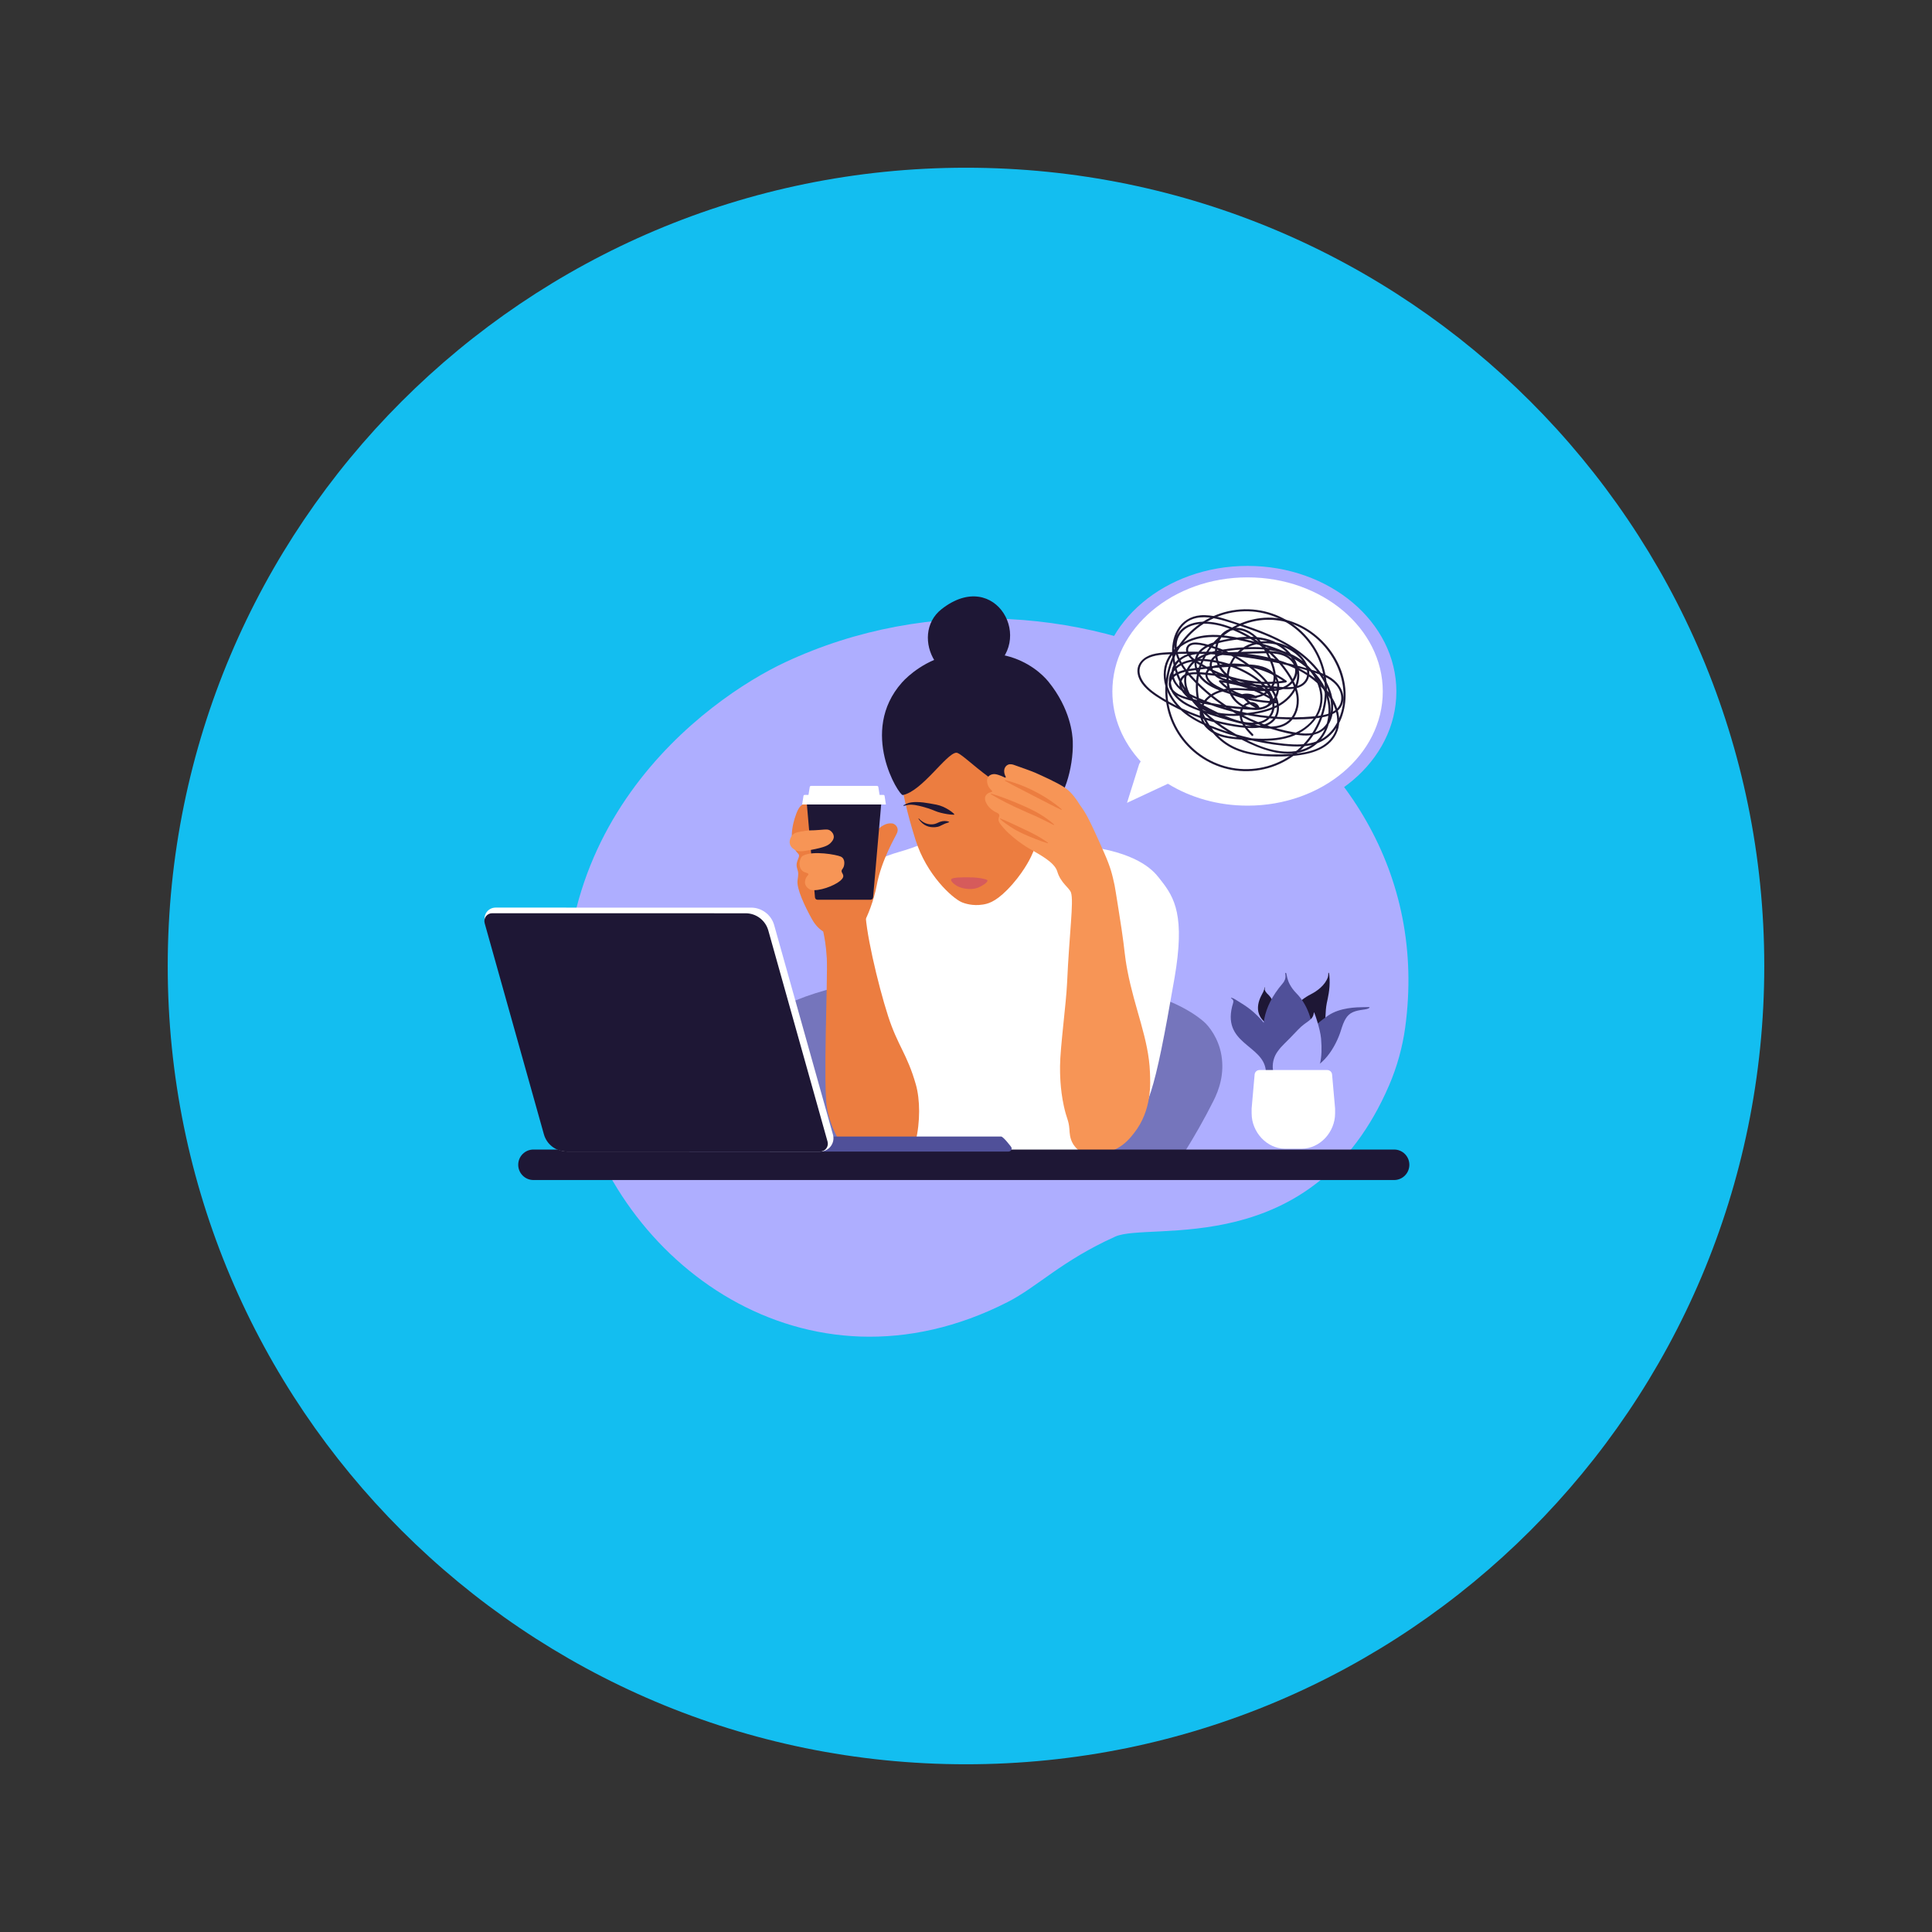 <svg xmlns="http://www.w3.org/2000/svg" xmlns:xlink="http://www.w3.org/1999/xlink" width="500" zoomAndPan="magnify" viewBox="0 0 375 375" height="500" preserveAspectRatio="xMidYMid meet" version="1.0"><rect x="0" y="0" width="375" height="375" fill="#333333" stroke="none"/><defs><clipPath id="0507e828ee"><path d="M 32.555 32.555 L 342.445 32.555 L 342.445 342.445 L 32.555 342.445 Z M 32.555 32.555 " clip-rule="nonzero"/></clipPath><clipPath id="7a0010375f"><path d="M 187.5 32.555 C 101.926 32.555 32.555 101.926 32.555 187.5 C 32.555 273.074 101.926 342.445 187.5 342.445 C 273.074 342.445 342.445 273.074 342.445 187.5 C 342.445 101.926 273.074 32.555 187.5 32.555 Z M 187.5 32.555 " clip-rule="nonzero"/></clipPath></defs><g clip-path="url(#0507e828ee)"><g clip-path="url(#7a0010375f)"><path fill="#13bef0" d="M 32.555 32.555 L 342.445 32.555 L 342.445 342.445 L 32.555 342.445 Z M 32.555 32.555 " fill-opacity="1" fill-rule="nonzero"/></g></g><path fill="#aeaeff" d="M 195.559 252.738 C 201.379 249.777 206.008 244.742 216.457 240.027 C 223.109 237.027 254.82 244.961 269.617 210.676 C 271.172 207.078 272.242 203.156 272.746 199.445 C 280.895 139.633 208.355 102.379 152.406 128.543 C 137.473 135.523 100.891 161.309 111.785 210.984 C 119.305 245.262 156.508 272.629 195.559 252.738 " fill-opacity="1" fill-rule="nonzero"/><path fill="#7575bc" d="M 150.824 223.219 L 230.176 223.219 C 231.891 220.449 233.672 217.371 235.527 213.688 C 236.602 211.562 237.699 208.477 237.074 204.805 C 236.512 201.492 234.652 199.168 233.664 198.312 C 227.766 193.191 215.516 190.215 202.465 189.105 C 192.43 188.254 186.836 188.414 178.531 189.105 C 165.48 190.191 153.234 193.191 147.332 198.312 C 146.348 199.168 144.488 201.492 143.922 204.805 C 143.297 208.477 144.398 211.562 145.469 213.688 C 147.328 217.371 149.105 220.449 150.824 223.219 " fill-opacity="1" fill-rule="nonzero"/><path fill="#ffffff" d="M 175.145 220.875 C 176.613 222.527 178.117 223.855 179.492 224.91 L 213.895 224.91 C 215.586 223.586 217.086 222.035 218.684 220.156 C 222.906 215.195 223.949 213.094 227.973 189.828 C 230.047 177.832 228.004 174.246 225.355 170.902 C 224.469 169.785 222.395 166.441 213.805 164.727 C 205.285 163.023 200.242 160.047 189.75 160.855 C 182.207 161.438 181.062 163.512 174.672 165.312 C 167.918 167.215 165.832 170.168 164.613 172.211 C 163.012 174.898 162.246 177.504 163.648 184.449 C 166.629 199.258 170.793 215.984 175.145 220.875 " fill-opacity="1" fill-rule="nonzero"/><path fill="#ec7d40" d="M 174.5 148.75 C 175.051 153.371 175.98 157.562 177.715 163.059 C 179.855 169.824 184.797 174.27 186.605 175.09 C 187.219 175.367 188.82 175.891 190.766 175.574 C 191.578 175.441 193.031 175.215 195.496 172.723 C 198.445 169.734 199.914 166.727 200.129 166.277 C 203.582 159.051 202.949 151.559 203.629 147.328 C 204.289 143.203 205.398 140.227 200.117 136.02 C 187.188 125.715 172.906 135.344 174.5 148.75 " fill-opacity="1" fill-rule="nonzero"/><path fill="#1e1735" d="M 185.176 158.141 C 184.715 158.137 184.285 158.086 183.859 158.02 C 183.438 157.953 183.023 157.867 182.613 157.766 C 182.207 157.668 181.812 157.535 181.426 157.375 L 180.844 157.141 C 180.648 157.062 180.449 156.992 180.254 156.926 C 179.855 156.797 179.457 156.68 179.055 156.574 C 178.652 156.469 178.246 156.367 177.84 156.301 L 177.535 156.246 L 177.23 156.215 C 177.023 156.188 176.828 156.184 176.625 156.191 C 176.219 156.211 175.809 156.301 175.402 156.422 L 175.355 156.309 C 175.727 156.098 176.129 155.91 176.566 155.805 C 176.781 155.75 177.016 155.715 177.23 155.703 L 177.562 155.68 L 177.895 155.676 C 178.336 155.676 178.77 155.711 179.207 155.758 C 179.641 155.809 180.07 155.879 180.496 155.953 L 181.781 156.191 C 182.207 156.277 182.621 156.406 183.02 156.582 C 183.414 156.758 183.801 156.957 184.172 157.191 C 184.543 157.43 184.902 157.688 185.227 158.023 L 185.176 158.141 " fill-opacity="1" fill-rule="nonzero"/><path fill="#1e1735" d="M 184.219 159.594 C 183.672 159.754 183.215 159.938 182.77 160.172 C 182.711 160.199 182.656 160.223 182.602 160.254 C 182.574 160.27 182.547 160.281 182.52 160.297 L 182.418 160.344 C 182.277 160.41 182.129 160.457 181.98 160.488 C 181.684 160.555 181.383 160.57 181.09 160.566 C 180.797 160.559 180.504 160.523 180.223 160.441 C 179.938 160.359 179.672 160.234 179.43 160.086 C 178.945 159.773 178.551 159.359 178.262 158.891 L 178.316 158.848 C 178.688 159.238 179.117 159.57 179.594 159.77 C 180.066 159.973 180.57 160.043 181.07 159.996 C 181.316 159.969 181.559 159.906 181.781 159.812 C 181.891 159.766 182 159.719 182.105 159.668 L 182.289 159.586 C 182.359 159.559 182.426 159.531 182.496 159.508 C 182.777 159.414 183.07 159.359 183.367 159.359 C 183.66 159.355 183.957 159.402 184.223 159.523 L 184.219 159.594 " fill-opacity="1" fill-rule="nonzero"/><path fill="#d65b5b" d="M 184.613 170.719 C 184.496 171.086 185.355 171.789 186.031 172.102 C 186.426 172.285 187.27 172.539 188.043 172.555 C 188.777 172.57 189.301 172.504 189.848 172.289 C 190.531 172.02 191.754 171.273 191.664 170.898 C 191.645 170.816 191.562 170.742 191.125 170.629 C 190.156 170.375 189.07 170.281 188.016 170.293 C 187.336 170.301 187.512 170.281 186.922 170.293 C 185.25 170.316 184.695 170.473 184.613 170.719 " fill-opacity="1" fill-rule="nonzero"/><path fill="#1e1735" d="M 175.23 154.32 C 174.52 154.461 166.617 142.012 175.066 132.48 C 176.238 131.16 179.715 128.004 184.781 127.016 C 186.629 126.652 190.523 126.113 195.297 127.285 C 199.613 128.348 202.355 130.902 203.5 132.309 C 207.801 137.617 208.176 142.605 208.223 143.871 C 208.422 149.273 206.176 155.859 204.227 155.836 C 195.031 155.73 187.035 145.977 185.594 146.102 C 183.648 146.277 178.988 153.57 175.23 154.32 " fill-opacity="1" fill-rule="nonzero"/><path fill="#ec7d40" d="M 168.008 163.496 C 169.098 162.734 170.855 159.453 173.23 159.836 C 173.625 159.898 174.559 160.5 174.129 161.641 C 173.895 162.277 171.094 166.805 170.145 171.961 C 169.648 174.656 168.344 178.047 167.629 179.094 C 165.727 181.871 162.41 181.523 161.758 181.473 C 161.07 181.414 159.059 181.051 157.582 178.379 C 156.277 176.027 154.574 172.508 154.805 170.867 C 154.973 169.652 155.012 169.48 154.719 168.535 C 154.27 167.082 155.547 166.305 154.91 165.684 C 153.012 163.828 153.672 160.262 154.578 157.887 C 155.078 156.57 155.629 156.117 156.098 156.078 C 156.586 156.039 157.09 156.414 157.328 156.84 C 157.742 157.566 157.316 158.309 157.281 158.883 C 157.129 161.531 162.348 167.457 168.008 163.496 " fill-opacity="1" fill-rule="nonzero"/><path fill="#ec7d40" d="M 160.031 178.781 C 159.18 180.328 160.164 180.578 160.48 185.992 C 160.699 189.738 159.703 211.203 160.559 215.312 C 162.348 223.887 168.344 227.168 168.895 227.457 C 170.172 228.125 170.934 228.547 171.93 228.469 C 177.969 228 179.414 216.277 177.77 210.516 C 176.066 204.535 174.262 203.047 172.379 197.219 C 170.395 191.066 167.77 179.906 167.996 176.301 C 168.16 173.668 161.543 176.023 160.031 178.781 " fill-opacity="1" fill-rule="nonzero"/><path fill="#1e1735" d="M 191.965 130.242 C 201.242 124.594 193.301 109.977 182.766 118.227 C 176.203 123.363 182.699 135.883 191.965 130.242 " fill-opacity="1" fill-rule="nonzero"/><path fill="#f79556" d="M 207.883 173.262 C 207.578 172.316 205.879 171.406 205.215 169.152 C 204.668 167.293 201.609 165.789 199.609 164.613 C 199.609 164.613 196.16 162.586 194.238 160.039 C 194.047 159.785 193.801 159.453 193.812 159.016 C 193.82 158.617 194.035 158.445 193.953 158.164 C 193.863 157.852 193.527 157.781 193.074 157.535 C 192.98 157.488 191.883 156.879 191.402 155.805 C 191.273 155.516 191.074 155.055 191.258 154.582 C 191.371 154.301 191.594 154.121 191.656 154.07 C 192.094 153.719 192.508 153.816 192.562 153.617 C 192.613 153.449 192.332 153.348 192.023 152.906 C 191.926 152.762 191.648 152.352 191.602 151.797 C 191.578 151.562 191.547 151.164 191.797 150.801 C 192.062 150.426 192.477 150.324 192.621 150.289 C 193.055 150.188 193.418 150.293 193.871 150.434 C 194.695 150.688 195.086 151.035 195.203 150.914 C 195.312 150.801 194.965 150.492 194.918 149.836 C 194.906 149.641 194.883 149.262 195.117 148.898 C 195.176 148.805 195.34 148.578 195.629 148.441 C 196.094 148.227 196.598 148.395 196.82 148.473 C 200.594 149.793 200.988 150.008 200.988 150.008 C 202.117 150.52 205.176 151.863 206.711 152.898 C 207.59 153.488 208.543 154.5 209.648 156.301 C 210.629 157.641 211.199 158.438 214.316 165.523 C 215.613 168.477 215.867 169.672 216.336 171.805 C 216.473 172.434 217.473 178.848 217.699 180.344 C 218.34 184.602 218.238 185.266 218.828 188.375 C 220.258 195.887 222.969 201.66 223.207 208.152 C 223.281 210.188 223.648 215.457 220.105 219.945 C 219.387 220.863 218.422 222.059 216.73 222.961 C 214.629 224.082 211.312 224.801 209.387 223.301 C 208.766 222.816 208.352 222.152 208.305 222.078 C 207.637 220.98 207.621 219.914 207.57 219.18 C 207.438 217.367 207.043 217.234 206.492 214.691 C 205.746 211.266 205.746 208.234 205.754 206.93 C 205.773 203.375 206.941 194.773 207.117 190.844 C 207.559 180.973 208.441 175.008 207.883 173.262 " fill-opacity="1" fill-rule="nonzero"/><path fill="#ec7d40" d="M 203.379 163.543 C 203.438 163.582 203.391 163.676 203.324 163.656 C 202.539 163.438 201.785 163.16 201.043 162.867 C 200.188 162.535 199.34 162.191 198.504 161.797 C 197.668 161.406 196.852 160.957 196.078 160.453 C 195.398 160.008 194.742 159.531 194.133 158.984 C 194.082 158.938 194.137 158.848 194.203 158.875 C 194.957 159.18 195.684 159.516 196.41 159.848 L 198.879 161.004 C 199.699 161.395 200.527 161.793 201.332 162.242 C 202.031 162.648 202.719 163.066 203.379 163.543 " fill-opacity="1" fill-rule="nonzero"/><path fill="#ec7d40" d="M 204.586 160.02 C 204.641 160.07 204.582 160.16 204.512 160.125 C 203.562 159.652 202.629 159.176 201.684 158.727 L 200.871 158.348 C 200.598 158.227 200.32 158.113 200.047 157.992 C 199.5 157.754 198.965 157.504 198.406 157.262 C 197.301 156.773 196.211 156.258 195.133 155.707 C 194.191 155.223 193.258 154.723 192.352 154.168 C 192.285 154.129 192.328 154.027 192.402 154.047 C 193.426 154.348 194.422 154.703 195.41 155.078 C 196.539 155.508 197.652 155.969 198.754 156.461 C 199.305 156.699 199.859 156.973 200.406 157.242 C 200.676 157.383 200.953 157.512 201.219 157.66 C 201.488 157.809 201.75 157.965 202.012 158.125 C 202.918 158.688 203.789 159.309 204.586 160.02 " fill-opacity="1" fill-rule="nonzero"/><path fill="#ec7d40" d="M 206.059 157.074 C 206.117 157.121 206.059 157.215 205.988 157.184 C 205.113 156.777 204.266 156.344 203.418 155.914 L 200.52 154.422 L 197.625 152.926 C 196.781 152.484 195.934 152.047 195.098 151.566 C 195.031 151.531 195.07 151.43 195.145 151.445 C 196.086 151.664 197.004 151.961 197.906 152.297 C 198.938 152.688 199.941 153.137 200.922 153.645 C 201.898 154.148 202.852 154.707 203.766 155.32 C 204.562 155.859 205.336 156.434 206.059 157.074 " fill-opacity="1" fill-rule="nonzero"/><path fill="#1e1735" d="M 270.602 229.043 L 103.539 229.043 C 101.91 229.043 100.586 227.715 100.586 226.082 C 100.586 224.449 101.91 223.125 103.539 223.125 L 270.602 223.125 C 272.234 223.125 273.555 224.449 273.555 226.082 C 273.555 227.715 272.234 229.043 270.602 229.043 " fill-opacity="1" fill-rule="nonzero"/><path fill="#505099" d="M 195.711 223.523 L 133.809 223.516 L 133.812 220.594 L 194.324 220.605 C 194.746 220.605 196.223 222.562 196.223 222.562 C 196.551 222.941 196.27 223.516 195.723 223.523 C 195.719 223.523 195.715 223.523 195.711 223.523 " fill-opacity="1" fill-rule="nonzero"/><path fill="#ffffff" d="M 159.184 223.516 L 110.145 223.512 C 108.078 223.508 106.258 222.129 105.699 220.133 L 94.129 178.895 C 93.742 177.523 94.773 176.164 96.195 176.164 L 145.785 176.168 C 147.875 176.172 149.707 177.562 150.27 179.574 L 161.676 220.223 C 162.141 221.875 160.898 223.516 159.184 223.516 " fill-opacity="1" fill-rule="nonzero"/><path fill="#1e1735" d="M 159.168 223.516 L 109.969 223.512 C 107.922 223.508 106.125 222.145 105.57 220.172 L 94.07 179.184 C 93.801 178.215 94.527 177.254 95.527 177.258 L 144.73 177.266 C 146.777 177.266 148.574 178.629 149.129 180.602 L 160.629 221.59 C 160.898 222.559 160.172 223.516 159.168 223.516 " fill-opacity="1" fill-rule="nonzero"/><path fill="#1e1735" d="M 249.996 204.137 C 247.914 201.023 249.48 195.512 254.461 192.973 C 255.633 192.375 257.215 191.234 257.742 189.652 C 257.895 189.195 257.758 188.789 257.875 188.797 C 258.02 188.809 258.062 189.789 258.074 190.055 C 258.164 192.094 257.715 193.77 257.523 194.73 C 256.891 197.926 257.926 202.137 255.027 204.992 C 252.945 207.043 251.027 205.68 249.996 204.137 " fill-opacity="1" fill-rule="nonzero"/><path fill="#1e1735" d="M 245.535 191.645 C 245.645 191.656 245.398 191.797 245.512 192.156 C 245.672 192.664 246.09 192.965 246.348 193.246 C 247.266 194.25 247.469 195.543 247.402 196.863 C 247.355 197.828 246.621 199.227 245.934 198.742 C 242.637 196.426 244.914 193.133 245.184 192.555 C 245.508 191.848 245.395 191.633 245.535 191.645 " fill-opacity="1" fill-rule="nonzero"/><path fill="#505099" d="M 248.539 209.219 C 250.086 207.688 248.047 199.055 241.062 194.801 C 240.34 194.359 239.156 193.523 238.934 193.695 C 238.824 193.781 239.582 193.922 239.355 194.652 C 236.836 202.691 245.266 202.691 245.699 207.836 C 245.828 209.352 247.668 210.078 248.539 209.219 " fill-opacity="1" fill-rule="nonzero"/><path fill="#505099" d="M 265.785 195.621 C 265.324 196.051 263.906 195.883 262.586 196.465 C 261.348 197.008 260.812 198.238 260.27 200.012 C 259.328 203.059 256.652 207.707 252.898 207.742 C 246.832 207.793 252.324 200.887 257.746 197.148 C 260.09 195.535 263.312 195.508 264.758 195.488 C 265.617 195.477 266 195.422 265.785 195.621 " fill-opacity="1" fill-rule="nonzero"/><path fill="#505099" d="M 249.492 188.848 C 249.953 188.625 249.336 190.465 251.652 192.82 C 256.59 197.848 255.57 208 250.395 208.512 C 248.34 208.715 240.695 200.512 248.941 190.91 C 249.914 189.777 249.32 188.93 249.492 188.848 " fill-opacity="1" fill-rule="nonzero"/><path fill="#aeaeff" d="M 255.016 196.508 C 255.043 196.152 256.273 199.793 256.418 201.57 C 256.738 205.434 256.238 207.559 254.742 209.164 C 253 211.035 250.043 211.805 248.289 210.121 C 246.719 208.613 246.633 205.945 247.988 204.086 C 248.953 202.758 249.285 202.707 251.953 199.859 C 253.602 198.105 254.879 198.141 255.016 196.508 " fill-opacity="1" fill-rule="nonzero"/><path fill="#ffffff" d="M 258.555 208.555 C 258.512 208.07 258.105 207.695 257.621 207.695 L 244.457 207.695 C 243.973 207.695 243.566 208.07 243.523 208.555 L 242.941 215.164 L 242.941 216.113 C 242.941 219.711 245.852 222.961 249.445 222.961 L 252.633 222.961 C 256.227 222.961 259.141 219.711 259.141 216.113 L 259.141 215.164 L 258.555 208.555 " fill-opacity="1" fill-rule="nonzero"/><path fill="#1e1735" d="M 168.969 174.641 L 158.684 174.641 C 158.426 174.641 158.211 174.441 158.188 174.184 L 156.57 155.609 L 171.082 155.609 L 169.465 174.184 C 169.441 174.441 169.227 174.641 168.969 174.641 " fill-opacity="1" fill-rule="nonzero"/><path fill="#ffffff" d="M 171.957 156.148 L 155.695 156.148 L 155.957 154.477 C 155.973 154.371 156.066 154.293 156.172 154.293 L 171.48 154.293 C 171.586 154.293 171.68 154.371 171.695 154.477 L 171.957 156.148 " fill-opacity="1" fill-rule="nonzero"/><path fill="#ffffff" d="M 170.742 154.395 L 156.91 154.395 L 157.172 152.758 C 157.191 152.633 157.297 152.543 157.422 152.543 L 170.23 152.543 C 170.355 152.543 170.465 152.633 170.484 152.758 L 170.742 154.395 " fill-opacity="1" fill-rule="nonzero"/><path fill="#f79556" d="M 153.336 163.879 C 153.562 164.629 154.285 164.957 154.516 165.062 C 155.016 165.289 155.5 165.32 157.414 164.965 C 160.07 164.465 160.711 164.109 161.199 163.633 C 161.797 163.051 161.836 162.613 161.84 162.453 C 161.844 161.93 161.516 161.465 161.152 161.223 C 160.711 160.926 160.285 160.992 159.281 161.074 C 157.184 161.246 157.441 161.094 156.285 161.27 C 154.941 161.477 154.258 161.586 153.828 162.059 C 153.793 162.094 153.051 162.934 153.336 163.879 " fill-opacity="1" fill-rule="nonzero"/><path fill="#f79556" d="M 155.242 167.16 C 155.094 167.766 155.223 168.566 155.715 169.012 C 156.207 169.457 156.852 169.363 156.902 169.676 C 156.934 169.871 156.691 169.945 156.477 170.344 C 156.453 170.383 156.141 170.98 156.285 171.578 C 156.469 172.34 157.285 172.703 157.379 172.723 C 158.941 173.055 161.867 171.957 163.023 171.012 C 164.34 169.934 163.273 169.59 163.355 169.012 C 163.398 168.73 163.523 168.766 163.738 168.297 C 163.875 167.992 164.164 166.684 163.168 166.254 C 162.34 165.898 157.898 165.066 155.906 166.062 C 155.66 166.188 155.43 166.391 155.242 167.16 " fill-opacity="1" fill-rule="nonzero"/><path fill="#aeaeff" d="M 271.035 134.223 C 271.035 147.688 258.105 158.605 242.152 158.605 C 226.203 158.605 213.27 147.688 213.27 134.223 C 213.27 120.758 226.203 109.84 242.152 109.84 C 258.105 109.84 271.035 120.758 271.035 134.223 " fill-opacity="1" fill-rule="nonzero"/><path fill="#ffffff" d="M 242.152 112.066 C 227.66 112.066 215.91 121.988 215.91 134.223 C 215.91 139.336 217.961 144.043 221.406 147.793 C 221.215 148.117 221.113 148.309 221.113 148.309 L 218.754 155.832 L 226.691 152.125 C 231.027 154.797 236.371 156.375 242.152 156.375 C 256.648 156.375 268.398 146.457 268.398 134.223 C 268.398 121.988 256.648 112.066 242.152 112.066 " fill-opacity="1" fill-rule="nonzero"/><path fill="#1e1735" d="M 240.77 118.688 C 249.176 118.082 256.512 124.441 257.121 132.867 C 257.727 141.289 251.379 148.641 242.973 149.246 C 234.562 149.855 227.227 143.496 226.621 135.07 C 226.012 126.648 232.359 119.297 240.77 118.688 Z M 243 149.645 C 251.629 149.02 258.141 141.48 257.516 132.836 C 256.895 124.191 249.367 117.668 240.738 118.293 C 232.113 118.914 225.602 126.457 226.223 135.102 C 226.848 143.746 234.371 150.27 243 149.645 " fill-opacity="1" fill-rule="nonzero"/><path fill="#1e1735" d="M 247.207 133.887 C 243.309 134.836 238.992 132.805 235.379 135.043 C 234.031 135.879 233.02 137.277 233.312 138.93 C 233.684 141.02 235.73 142.262 237.629 142.723 C 238.625 142.969 239.645 143.066 240.66 143.148 C 241.863 143.246 243.07 143.344 244.277 143.379 C 246.469 143.438 248.723 143.297 250.789 142.504 C 252.461 141.863 254.02 140.809 255.07 139.336 C 256.117 137.867 256.504 136.055 256.184 134.281 C 255.531 130.668 252.516 127.906 249.137 126.805 C 247.125 126.148 244.988 125.957 242.883 125.992 C 240.93 126.027 238.949 126.203 237.023 126.527 C 235.398 126.805 233.707 127.246 232.34 128.211 C 230.957 129.184 230.102 130.73 230.25 132.449 C 230.41 134.227 231.5 135.859 232.914 136.898 C 234.531 138.094 236.633 138.5 238.605 138.551 C 240.691 138.609 242.855 138.383 244.887 137.906 C 246.895 137.434 248.852 136.562 250.234 134.98 C 251.461 133.582 252.09 131.73 251.648 129.887 C 251.227 128.117 250 126.609 248.52 125.605 C 246.781 124.426 244.645 124.016 242.574 124.008 C 240.523 124.008 238.41 124.316 236.43 124.844 C 234.895 125.254 233.117 125.965 232.465 127.547 C 231.66 129.496 233.059 131.512 234.645 132.539 C 235.508 133.102 236.477 133.488 237.441 133.84 C 238.496 134.227 239.559 134.613 240.648 134.875 C 242.496 135.312 244.656 135.285 246.129 133.91 C 247.715 132.438 247.293 130.207 246.531 128.426 C 245.742 126.578 244.672 124.605 243.047 123.367 C 241.582 122.254 239.395 121.77 237.824 122.945 C 236.648 123.828 236.172 125.387 236.223 126.805 C 236.363 130.629 240.137 132.566 243.426 133.309 C 245.414 133.754 247.871 134.168 249.703 133.008 C 251.305 131.996 252.031 129.961 250.711 128.406 C 249.266 126.707 246.863 126.758 244.836 126.812 C 243.66 126.844 242.484 126.879 241.309 126.91 C 240.227 126.941 239.129 126.922 238.047 127.023 C 237.254 127.094 236.352 127.25 235.746 127.816 C 235.008 128.508 235.09 129.578 235.625 130.367 C 236.215 131.234 237.23 131.633 238.207 131.879 C 239.242 132.137 240.301 132.312 241.352 132.484 C 243.672 132.875 246.012 133.148 248.359 133.312 C 249.969 133.422 252.254 133.605 253.309 132.078 C 254.438 130.449 253.109 128.324 251.852 127.215 C 250.508 126.031 248.812 125.258 247.051 124.98 C 245.301 124.703 243.441 124.926 241.883 125.793 C 240.496 126.559 239.484 127.805 238.926 129.281 C 237.781 132.324 238.816 136.18 242.18 137.191 C 243.855 137.695 245.816 137.375 246.961 135.965 C 247.969 134.719 248.27 132.785 247.355 131.402 C 246.324 129.844 244.293 129.477 242.559 129.398 C 240.355 129.297 238.117 129.445 235.922 129.629 C 234.758 129.73 233.594 129.859 232.438 130.016 C 231.461 130.148 230.457 130.254 229.516 130.551 C 228.789 130.777 227.996 131.129 227.551 131.777 C 227.066 132.48 227.207 133.371 227.77 133.98 C 228.363 134.629 229.246 135.004 230.07 135.258 C 231.137 135.59 232.23 135.848 233.32 136.09 C 235.512 136.578 237.734 136.93 239.969 137.145 C 241.141 137.254 242.32 137.336 243.496 137.363 C 244.254 137.379 245.098 137.332 245.77 136.945 C 246.613 136.461 246.695 135.48 246.098 134.758 C 245.457 133.98 244.469 133.594 243.562 133.227 C 241.523 132.41 239.402 131.797 237.242 131.398 C 236.176 131.203 235.102 131.059 234.023 130.969 C 233.055 130.891 232.023 130.781 231.059 130.945 C 230.133 131.105 229.23 131.715 229.301 132.762 C 229.359 133.656 230.051 134.445 230.688 135.016 C 231.48 135.715 232.438 136.23 233.355 136.746 C 234.324 137.297 235.316 137.805 236.324 138.273 C 238.055 139.082 239.859 139.887 241.762 140.172 C 243.293 140.402 245.141 140.316 246.227 139.055 C 247.508 137.57 246.949 135.578 245.938 134.121 C 244.82 132.508 243.164 131.395 241.445 130.5 C 239.625 129.551 237.66 128.891 235.637 128.547 C 233.902 128.25 232.09 128.141 230.387 128.66 C 228.883 129.121 227.465 130.152 227.289 131.828 C 227.062 133.973 228.789 135.676 230.527 136.586 C 232.457 137.602 234.629 138.234 236.703 138.875 C 238.906 139.555 241.137 140.148 243.387 140.625 C 245.227 141.016 247.32 141.336 249.098 140.52 C 250.879 139.699 251.742 137.754 251.699 135.859 C 251.652 133.727 250.547 131.773 249.328 130.094 C 248.207 128.551 246.887 127.156 245.422 125.945 C 243.969 124.742 242.375 123.719 240.676 122.902 C 239.066 122.129 237.34 121.477 235.574 121.203 C 233.984 120.953 232.246 120.984 230.766 121.668 C 229.168 122.41 228.234 124.004 228.398 125.773 C 228.582 127.754 229.84 129.535 231.121 130.98 C 232.41 132.434 233.832 133.773 235.352 134.988 C 238.355 137.391 241.754 139.289 245.367 140.598 C 247.176 141.25 249.039 141.75 250.93 142.094 C 252.891 142.445 255.23 142.73 256.832 141.262 C 257.961 140.23 258.371 138.645 258.367 137.16 C 258.363 135.48 257.855 133.883 257.051 132.422 C 255.129 128.938 251.895 126.375 248.414 124.57 C 246.48 123.574 244.449 122.777 242.398 122.062 C 240.344 121.348 238.254 120.59 236.129 120.109 C 234.098 119.652 231.809 119.562 230.102 120.957 C 228.82 122.008 228.184 123.641 227.977 125.246 C 227.52 128.777 229.047 132.367 231.125 135.141 C 233.363 138.121 236.387 140.449 239.582 142.316 C 242.891 144.246 246.754 146.109 250.68 145.879 C 252.566 145.766 254.41 145.062 255.727 143.676 C 256.922 142.422 257.602 140.758 257.809 139.051 C 258.281 135.215 256.164 131.691 253.277 129.34 C 250.008 126.672 245.844 125.48 241.812 124.531 C 237.707 123.57 233.02 122.832 229.324 125.402 C 227.82 126.445 226.68 127.98 226.367 129.812 C 226.031 131.766 226.625 133.793 227.668 135.441 C 229.875 138.918 233.996 140.586 237.73 141.844 C 239.844 142.555 242.004 143.133 244.191 143.574 C 246.434 144.027 248.727 144.391 251.012 144.484 C 253.09 144.57 255.254 144.34 257.012 143.141 C 258.355 142.23 259.328 140.871 259.938 139.375 C 261.25 136.176 260.953 132.531 259.578 129.41 C 258.172 126.215 255.66 123.504 252.578 121.879 C 249.496 120.254 245.945 119.855 242.594 120.797 C 239.312 121.719 236.32 123.801 234.461 126.672 C 232.648 129.473 232.105 132.875 232.82 136.121 C 233.52 139.293 235.348 142.258 238.039 144.109 C 241.402 146.422 245.727 146.543 249.664 146.395 C 252.746 146.281 256.633 145.77 258.566 143.039 C 260.957 139.664 258.609 135.379 256.02 132.918 C 250.777 127.934 242.977 127.059 236.078 126.914 C 234.09 126.871 231.844 126.68 230.008 127.59 C 228.355 128.406 227.211 130.258 228.09 132.059 C 228.906 133.73 230.793 134.648 232.41 135.363 C 234.41 136.246 236.473 136.98 238.578 137.562 C 242.711 138.711 247.004 139.277 251.293 139.234 C 252.383 139.223 253.473 139.172 254.555 139.082 C 255.504 139.004 256.465 138.918 257.387 138.664 C 258.184 138.445 258.988 138.109 259.566 137.496 C 260.223 136.801 260.453 135.863 260.293 134.93 C 259.93 132.891 258.121 131.691 256.328 130.992 C 254.25 130.188 252.043 129.641 249.879 129.121 C 245.527 128.074 241.086 127.391 236.617 127.078 C 234.352 126.922 232.082 126.859 229.809 126.898 C 228.664 126.918 227.523 126.961 226.379 127.027 C 225.484 127.078 224.586 127.156 223.723 127.414 C 222.953 127.641 222.199 128.012 221.703 128.664 C 221.109 129.441 221.051 130.438 221.391 131.332 C 222.109 133.211 223.953 134.43 225.586 135.438 C 229.117 137.617 233.012 139.199 237.059 140.109 C 238.996 140.543 241.02 140.902 243.008 140.922 C 244.75 140.941 246.781 140.539 247.57 138.77 C 248.32 137.082 247.488 135.086 246.547 133.66 C 245.523 132.102 244.094 130.77 242.637 129.625 C 241.129 128.441 239.473 127.453 237.719 126.684 C 236.809 126.285 235.875 125.945 234.926 125.672 C 234.031 125.418 233.066 125.125 232.133 125.102 C 231.742 125.09 231.309 125.129 230.984 125.371 C 230.578 125.676 230.523 126.176 230.707 126.625 C 231.09 127.539 232.078 128.109 232.879 128.613 C 234.516 129.645 236.277 130.477 238.109 131.086 C 241.781 132.309 245.719 132.66 249.547 132.07 C 249.508 132.188 249.469 132.305 249.43 132.422 C 246.141 130.051 242.012 128.91 237.973 129.246 C 237.066 129.32 236.043 129.395 235.215 129.809 C 234.805 130.016 234.445 130.348 234.371 130.824 C 234.281 131.379 234.633 131.887 235.012 132.258 C 235.719 132.953 236.695 133.379 237.586 133.789 C 238.586 134.25 239.613 134.648 240.664 134.977 C 243.004 135.707 245.441 136.098 247.895 136.133 C 247.855 136.25 247.816 136.367 247.777 136.484 C 244.508 134.227 240.695 132.828 236.746 132.414 C 236.805 132.297 236.859 132.184 236.914 132.066 C 238.66 134.012 241.176 135.152 243.785 135.152 C 243.762 135.281 243.734 135.406 243.711 135.531 C 242.949 135.055 242.055 134.898 241.18 135.121 C 241.211 135.02 241.242 134.922 241.277 134.82 C 242.074 135.898 243.137 136.719 244.371 137.238 C 244.277 137.316 244.188 137.398 244.094 137.48 C 243.863 136.852 243.172 136.602 242.543 136.684 C 241.77 136.781 241.254 137.402 241.098 138.145 C 240.711 139.914 242.074 141.344 243.211 142.496 C 243.391 142.68 243.133 142.98 242.953 142.797 C 241.613 141.441 239.949 139.551 240.891 137.5 C 241.234 136.758 241.926 136.277 242.746 136.27 C 243.488 136.262 244.203 136.629 244.469 137.348 C 244.535 137.52 244.348 137.66 244.195 137.594 C 242.898 137.051 241.785 136.176 240.949 135.047 C 240.875 134.949 240.922 134.777 241.043 134.746 C 242.02 134.496 243.027 134.637 243.887 135.172 C 244.039 135.266 244.031 135.551 243.816 135.551 C 241.105 135.551 238.469 134.391 236.656 132.371 C 236.52 132.223 236.617 132 236.824 132.023 C 240.848 132.441 244.711 133.883 248.039 136.18 C 248.176 136.277 248.09 136.535 247.922 136.531 C 245.551 136.496 243.191 136.141 240.918 135.469 C 239.789 135.129 238.676 134.719 237.602 134.234 C 236.602 133.781 235.496 133.305 234.707 132.516 C 234.098 131.898 233.691 131.004 234.188 130.191 C 234.645 129.438 235.598 129.195 236.406 129.051 C 238.566 128.664 240.805 128.715 242.953 129.16 C 245.379 129.66 247.68 130.672 249.688 132.117 C 249.844 132.227 249.727 132.445 249.574 132.469 C 245.285 133.125 240.852 132.613 236.809 131.035 C 235.789 130.641 234.793 130.172 233.836 129.641 C 232.93 129.141 231.961 128.605 231.195 127.906 C 230.602 127.359 229.961 126.504 230.289 125.652 C 230.602 124.848 231.496 124.664 232.266 124.711 C 233.27 124.773 234.285 125.066 235.242 125.352 C 236.227 125.645 237.188 126.004 238.121 126.426 C 239.977 127.266 241.719 128.348 243.289 129.641 C 244.828 130.906 246.344 132.383 247.305 134.148 C 248.129 135.66 248.691 137.629 247.781 139.234 C 246.824 140.918 244.824 141.34 243.035 141.32 C 240.875 141.297 238.68 140.902 236.586 140.41 C 232.25 139.387 228.098 137.598 224.383 135.137 C 222.828 134.109 221.074 132.609 220.805 130.645 C 220.547 128.758 222.031 127.473 223.695 127.008 C 224.609 126.754 225.555 126.676 226.5 126.621 C 227.742 126.551 228.984 126.508 230.23 126.492 C 232.684 126.469 235.141 126.559 237.59 126.754 C 242.496 127.152 247.371 127.996 252.129 129.285 C 253.289 129.598 254.453 129.93 255.594 130.312 C 256.57 130.637 257.531 131.016 258.387 131.59 C 259.922 132.609 261.168 134.523 260.621 136.43 C 260.109 138.23 258.25 138.953 256.578 139.246 C 254.398 139.629 252.113 139.668 249.902 139.625 C 245.199 139.527 240.512 138.711 236.055 137.203 C 234.961 136.836 233.883 136.426 232.82 135.977 C 231.852 135.562 230.887 135.137 230 134.562 C 228.551 133.617 227.152 132.156 227.406 130.281 C 227.668 128.324 229.555 127.105 231.336 126.727 C 232.461 126.492 233.617 126.488 234.762 126.5 C 235.742 126.508 236.727 126.527 237.707 126.57 C 241.586 126.73 245.504 127.184 249.191 128.457 C 252.738 129.68 256.203 131.805 258.309 134.992 C 259.383 136.617 260.117 138.59 259.91 140.566 C 259.723 142.34 258.699 143.879 257.238 144.863 C 255.785 145.844 254.035 146.309 252.32 146.562 C 250.289 146.859 248.199 146.883 246.152 146.797 C 243.906 146.699 241.637 146.359 239.57 145.426 C 237.992 144.715 236.605 143.637 235.473 142.332 C 233.203 139.715 231.969 136.176 232.121 132.711 C 232.453 125.273 239.543 119.613 246.781 119.891 C 254.227 120.176 260.836 126.859 261.168 134.309 C 261.316 137.703 260.156 141.484 257.238 143.473 C 255.379 144.734 253.09 144.98 250.898 144.875 C 248.477 144.758 246.047 144.375 243.676 143.875 C 241.281 143.371 238.922 142.699 236.621 141.875 C 234.562 141.137 232.523 140.281 230.715 139.043 C 229.023 137.887 227.586 136.387 226.715 134.52 C 225.875 132.73 225.586 130.633 226.23 128.734 C 226.848 126.922 228.246 125.492 229.895 124.578 C 231.789 123.527 233.941 123.168 236.09 123.238 C 238.566 123.324 241.012 123.902 243.406 124.512 C 245.648 125.082 247.879 125.77 249.961 126.785 C 253.57 128.543 256.914 131.52 257.965 135.535 C 258.887 139.07 257.707 143.289 254.438 145.195 C 250.766 147.336 246.156 146.008 242.578 144.344 C 238.922 142.641 235.395 140.363 232.582 137.449 C 229.945 134.719 227.816 131.172 227.531 127.305 C 227.406 125.602 227.652 123.789 228.5 122.285 C 229.438 120.613 231.078 119.594 232.98 119.43 C 235.305 119.223 237.594 120.066 239.766 120.77 C 242.039 121.504 244.309 122.262 246.496 123.223 C 250.434 124.945 254.207 127.398 256.656 131.016 C 257.672 132.516 258.453 134.184 258.688 135.996 C 258.895 137.582 258.723 139.328 257.828 140.695 C 256.738 142.363 254.832 142.875 252.93 142.758 C 250.82 142.629 248.688 142.086 246.68 141.457 C 242.742 140.223 239.027 138.297 235.738 135.797 C 234.062 134.52 232.496 133.09 231.078 131.527 C 229.707 130.012 228.387 128.234 228.047 126.164 C 227.758 124.395 228.469 122.613 229.992 121.641 C 231.402 120.742 233.172 120.574 234.797 120.711 C 236.699 120.867 238.559 121.508 240.289 122.285 C 242.113 123.102 243.832 124.156 245.395 125.406 C 246.984 126.684 248.414 128.168 249.617 129.816 C 250.895 131.562 252.047 133.609 252.098 135.828 C 252.141 137.707 251.367 139.66 249.703 140.645 C 247.938 141.695 245.738 141.488 243.809 141.117 C 241.434 140.656 239.082 140.02 236.77 139.312 C 235.598 138.953 234.438 138.566 233.285 138.156 C 232.207 137.77 231.117 137.379 230.117 136.816 C 228.387 135.852 226.805 134.16 226.875 132.047 C 226.934 130.359 228.137 129.125 229.629 128.508 C 231.301 127.816 233.148 127.809 234.914 128.035 C 237.117 128.316 239.273 128.973 241.262 129.957 C 243.062 130.852 244.824 131.984 246.055 133.602 C 247.105 134.988 247.855 136.891 247.027 138.566 C 246.258 140.117 244.57 140.695 242.934 140.672 C 240.969 140.641 239.125 139.93 237.344 139.164 C 235.199 138.246 233.02 137.184 231.098 135.844 C 229.852 134.973 228.148 133.148 229.242 131.551 C 229.742 130.816 230.641 130.562 231.484 130.496 C 232.559 130.406 233.676 130.527 234.746 130.641 C 237.141 130.887 239.508 131.398 241.793 132.156 C 242.855 132.512 243.957 132.887 244.957 133.406 C 245.707 133.797 246.539 134.379 246.816 135.223 C 247.059 135.957 246.773 136.734 246.152 137.172 C 245.496 137.641 244.613 137.754 243.828 137.762 C 241.434 137.789 238.988 137.492 236.625 137.121 C 234.316 136.758 231.949 136.316 229.73 135.562 C 228.289 135.074 226.352 133.914 226.957 132.086 C 227.48 130.508 229.512 130.059 230.941 129.832 C 233.508 129.43 236.098 129.168 238.695 129.051 C 240.777 128.957 243.059 128.77 245.086 129.387 C 246.703 129.879 248.047 131.043 248.266 132.793 C 248.469 134.426 247.691 136.191 246.305 137.086 C 244.754 138.086 242.699 138.012 241.098 137.18 C 239.605 136.406 238.59 134.988 238.23 133.359 C 237.508 130.102 239.164 126.574 242.207 125.184 C 245.547 123.656 249.895 124.652 252.449 127.23 C 253.641 128.434 254.723 130.461 253.762 132.109 C 252.824 133.723 250.715 133.84 249.059 133.754 C 246.551 133.617 244.051 133.328 241.574 132.926 C 240.383 132.734 239.172 132.543 238.004 132.238 C 237.098 131.996 236.18 131.629 235.543 130.906 C 234.984 130.27 234.637 129.359 234.871 128.512 C 235.09 127.727 235.738 127.207 236.48 126.938 C 237.359 126.613 238.316 126.594 239.242 126.57 C 240.547 126.531 241.855 126.496 243.16 126.461 C 245.348 126.402 247.934 126.039 249.906 127.223 C 251.469 128.164 252.34 129.992 251.449 131.711 C 250.453 133.633 248.254 134.23 246.234 134.125 C 244.23 134.02 242.133 133.539 240.305 132.695 C 238.664 131.934 237.09 130.727 236.328 129.039 C 235.695 127.633 235.645 125.938 236.207 124.496 C 236.797 122.988 238.133 121.934 239.773 121.867 C 241.852 121.781 243.648 123.066 244.859 124.656 C 245.516 125.52 246.039 126.48 246.52 127.453 C 246.977 128.379 247.371 129.344 247.547 130.363 C 247.715 131.344 247.637 132.387 247.141 133.27 C 246.711 134.027 246.027 134.598 245.25 134.977 C 243.266 135.938 241.039 135.484 239.043 134.82 C 237.031 134.152 234.723 133.48 233.223 131.891 C 231.957 130.543 231.328 128.48 232.395 126.824 C 233.34 125.359 235.164 124.723 236.777 124.348 C 240.84 123.406 245.762 122.906 249.262 125.656 C 250.73 126.816 251.883 128.484 252.141 130.367 C 252.402 132.281 251.609 134.141 250.293 135.504 C 248.773 137.086 246.707 137.926 244.594 138.375 C 242.473 138.828 240.219 139.055 238.047 138.922 C 236.008 138.797 233.891 138.266 232.297 136.922 C 230.938 135.773 229.922 134.066 229.84 132.262 C 229.762 130.52 230.645 128.949 232.031 127.941 C 233.473 126.895 235.266 126.426 236.996 126.133 C 239.102 125.777 241.27 125.586 243.402 125.59 C 245.609 125.594 247.828 125.867 249.902 126.656 C 253.34 127.965 256.328 131.113 256.668 134.902 C 257.023 138.883 253.914 141.922 250.363 143.074 C 248.07 143.82 245.609 143.859 243.223 143.73 C 242.02 143.664 240.812 143.578 239.609 143.449 C 238.492 143.332 237.371 143.145 236.32 142.727 C 234.645 142.055 233.082 140.609 232.883 138.727 C 232.715 137.141 233.633 135.754 234.895 134.883 C 236.344 133.887 238.082 133.523 239.816 133.539 C 242.234 133.562 244.684 134.094 247.074 133.512 C 247.32 133.449 247.453 133.828 247.207 133.887 " fill-opacity="1" fill-rule="nonzero"/></svg>